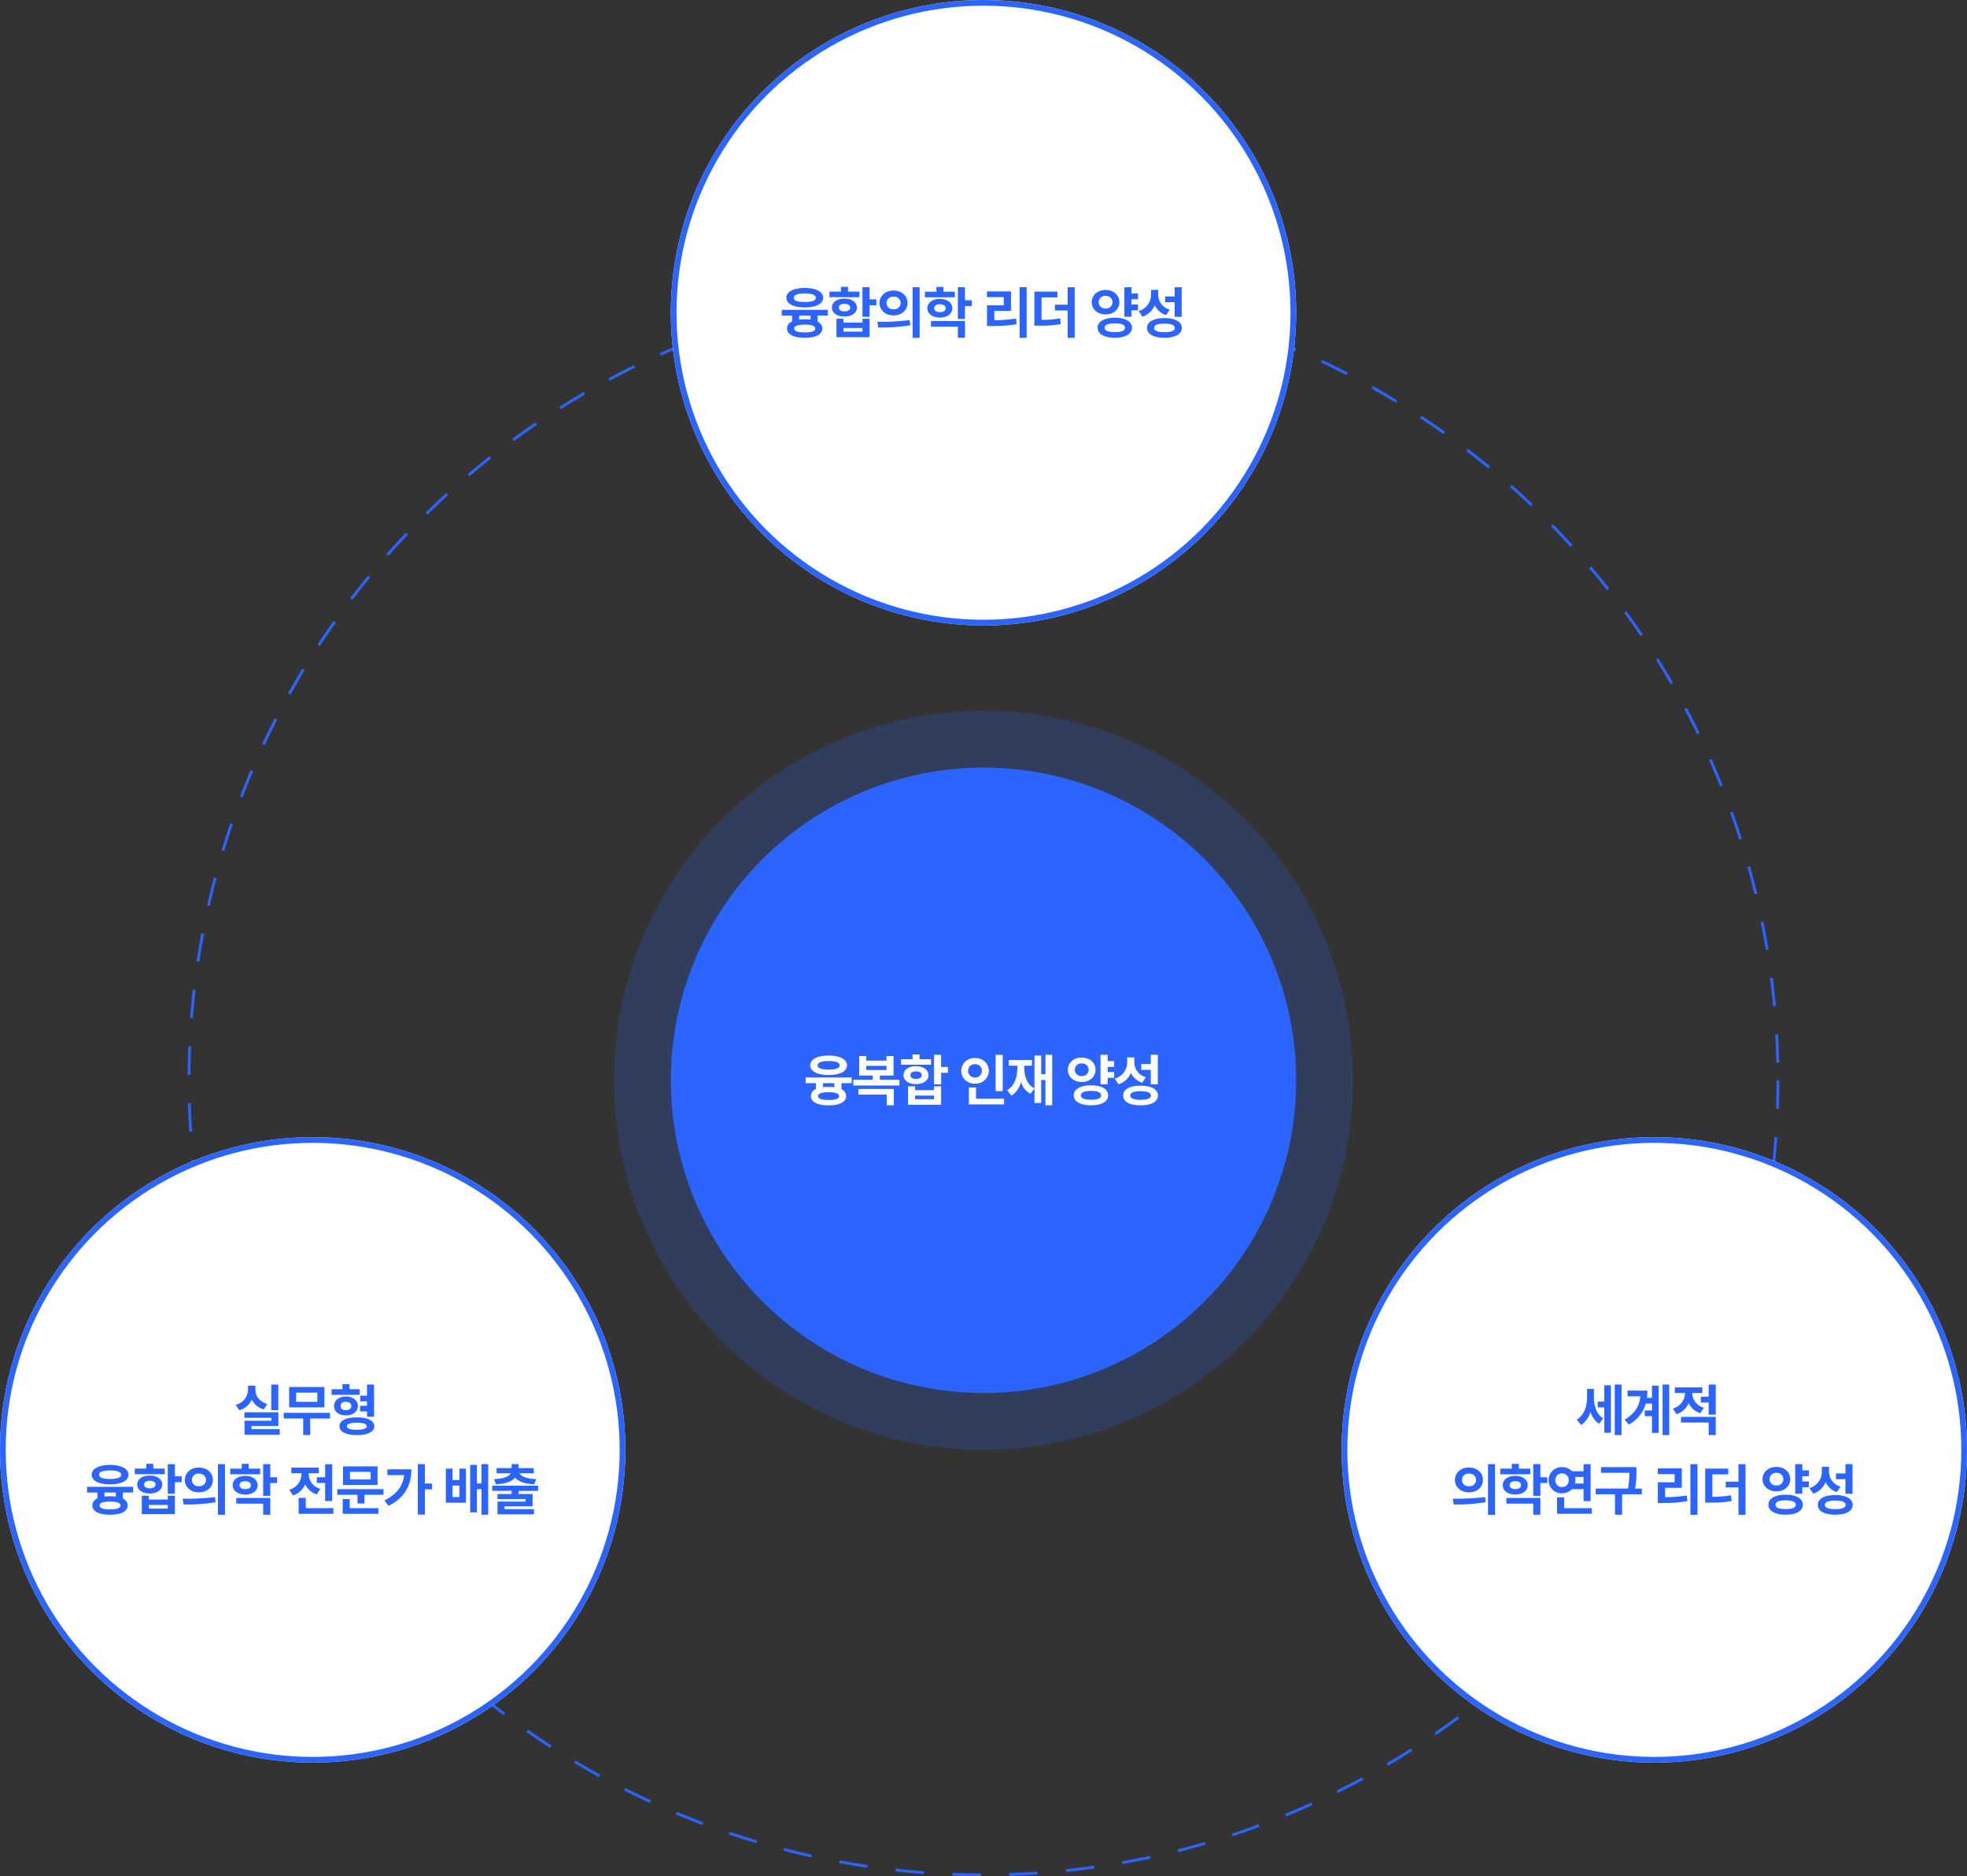 <svg xmlns="http://www.w3.org/2000/svg" width="692" height="660" viewBox="0 0 692 660">
  <rect x="0" y="0" width="692" height="660" fill="#333333" stroke="none"/>
  <g id="그룹_4758" data-name="그룹 4758" transform="translate(-931 -911)">
    <g id="타원_90" data-name="타원 90" transform="translate(997 1011)" fill="none" stroke="#2b64ff" stroke-width="1" stroke-dasharray="10">
      <circle cx="280" cy="280" r="280" stroke="none"/>
      <circle cx="280" cy="280" r="279.5" fill="none"/>
    </g>
    <g id="그룹_1539" data-name="그룹 1539" transform="translate(931 1311.018)">
      <g id="타원_78" data-name="타원 78" transform="translate(0 -0.018)" fill="#fff" stroke="#2b64ff" stroke-width="2">
        <circle cx="110" cy="110" r="110" stroke="none"/>
        <circle cx="110" cy="110" r="109" fill="none"/>
      </g>
      <path id="패스_35761" data-name="패스 35761" d="M-12.092-15.977h-2.48v9h2.48Zm.02,9.766H-24.006v1.934h9.453v1.035h-9.414V1.68h12.383V-.293h-9.941V-1.387h9.453Zm-8.066-8.008v-1.367h-2.6v1.367a5.528,5.528,0,0,1-4.3,5.332l1.23,1.953a6.894,6.894,0,0,0,4.395-3.711,6.647,6.647,0,0,0,4.238,3.4l1.211-1.914C-18.869-10-20.158-12.07-20.139-14.219ZM6.08-6.035H-10.189v1.992h6.855v5.82H-.873v-5.82H6.08ZM4.127-15.117h-12.4v7.168h12.4Zm-9.941,1.973H1.646V-9.9H-5.814Zm22.352-1.191H12.963v-1.8h-2.48v1.8H6.654v1.973h9.883Zm-4.844,2.559c-2.461.02-4.18,1.367-4.16,3.34-.02,1.992,1.7,3.32,4.16,3.3,2.441.02,4.2-1.309,4.219-3.3C15.893-10.41,14.135-11.758,11.693-11.777Zm0,1.855c1.113,0,1.895.527,1.895,1.484s-.781,1.465-1.895,1.465c-1.133,0-1.855-.508-1.836-1.465C9.838-9.395,10.561-9.922,11.693-9.922Zm9.9-6.055h-2.48v3.906H16.732v1.992h2.383v1.562H16.693v1.992h2.422v1.875H21.6ZM15.561-4.434c-3.789,0-6.133,1.152-6.133,3.125C9.428.625,11.771,1.8,15.561,1.8c3.77,0,6.133-1.172,6.133-3.105C21.693-3.281,19.33-4.434,15.561-4.434Zm0,1.875c2.227.02,3.457.41,3.457,1.25,0,.8-1.23,1.23-3.457,1.23-2.266,0-3.516-.43-3.516-1.23C12.045-2.148,13.295-2.539,15.561-2.559ZM-63.154,19.992H-79.365V22h3.633v2.07a2.731,2.731,0,0,0-1.777,2.48c0,2.09,2.324,3.262,6.23,3.262,3.848,0,6.172-1.172,6.191-3.262a2.681,2.681,0,0,0-1.66-2.4V22h3.594Zm-8.125,3.32a15.424,15.424,0,0,0-1.973.117V22h4V23.43A16.271,16.271,0,0,0-71.279,23.313Zm0,1.875c2.4.02,3.672.449,3.691,1.367-.02.937-1.289,1.367-3.691,1.367-2.461,0-3.711-.43-3.691-1.367C-74.99,25.637-73.74,25.207-71.279,25.188Zm.02-12.891c-3.965,0-6.484,1.309-6.484,3.457,0,2.109,2.52,3.379,6.484,3.379,3.926,0,6.445-1.27,6.465-3.379C-64.814,13.605-67.334,12.3-71.26,12.3Zm0,1.934c2.461,0,3.887.508,3.887,1.523,0,.977-1.426,1.484-3.887,1.484-2.48,0-3.906-.508-3.887-1.484C-75.166,14.738-73.74,14.23-71.26,14.23Zm22.781-2.207h-2.5v10.41h2.5V18.371h2.4V16.3h-2.4Zm-9.16,11.094h-2.48V29.6h11.641V23.117h-2.5v1.348h-6.66Zm0,4.531v-1.27h6.66v1.27Zm5.605-14.062h-4.023v-1.68h-2.48v1.68H-62.58v1.953h10.547Zm-5.273,2.461c-2.617,0-4.414,1.25-4.414,3.145s1.8,3.145,4.414,3.145c2.578,0,4.375-1.25,4.375-3.145S-54.729,16.047-57.307,16.047Zm0,1.836c1.191-.02,2.012.469,2.012,1.309,0,.859-.82,1.328-2.012,1.328s-1.992-.469-1.973-1.328C-59.3,18.352-58.5,17.863-57.307,17.883Zm17.273-4.668c-2.812-.02-4.941,1.816-4.941,4.355,0,2.559,2.129,4.375,4.941,4.375s4.922-1.816,4.922-4.375C-35.111,15.031-37.221,13.2-40.033,13.215Zm0,2.148a2.25,2.25,0,0,1,2.5,2.207,2.249,2.249,0,0,1-2.5,2.207,2.2,2.2,0,0,1-2.461-2.207A2.207,2.207,0,0,1-40.033,15.363Zm9.18-3.34h-2.48V29.836h2.48ZM-45.717,24.172l.293,2.031a60.678,60.678,0,0,0,11.27-.8l-.2-1.8A83.916,83.916,0,0,1-45.717,24.172Zm27.254-10.566h-4.023v-1.68h-2.48v1.68H-29.01v1.973h10.547Zm-5.273,2.539c-2.578,0-4.414,1.328-4.414,3.281s1.836,3.281,4.414,3.281,4.375-1.328,4.375-3.281S-21.158,16.145-23.736,16.145Zm0,1.875c1.191,0,2.012.488,2.012,1.406,0,.9-.82,1.367-2.012,1.367s-1.992-.469-1.973-1.367C-25.729,18.508-24.928,18.02-23.736,18.02Zm8.828-6h-2.5V23.176h2.5V18.664h2.4V16.633h-2.4Zm0,11.895H-26.881V25.91h9.473V29.8h2.5ZM6.865,12.043H4.385v4.59H1.475v2.012h2.91v6.367h2.48Zm.43,15.449H-2.432V23.879h-2.5v5.605H7.295ZM-1.4,15.52v-.293H2.139V13.234H-7.51v1.992h3.574V15.5a5.748,5.748,0,0,1-4.277,5.508l1.27,2.031a6.968,6.968,0,0,0,4.3-3.926,6.715,6.715,0,0,0,4.1,3.555L2.686,20.7A5.462,5.462,0,0,1-1.4,15.52ZM24.92,20.813H8.65v1.973H15.76v3.066h2.461V22.785h6.7ZM22.83,12.8H10.682v6.543H22.83Zm-9.707,1.934h7.266v2.676H13.123Zm10,12.754H13.045V24.309h-2.48v5.176H23.123ZM39.478,12.023h-2.5V29.758h2.5V20.891H42V18.84h-2.52ZM34.732,13.84H26.275v2.031h5.918c-.469,3.965-2.725,6.8-6.934,8.906l1.406,1.914C32.643,23.762,34.713,19.152,34.732,13.84ZM49.2,13.605H46.857V25.578h7.07V13.605h-2.3v4H49.2Zm0,9.98V19.563h2.422v4.023ZM61.76,12.023H59.377V18.8h-1.6V12.277H55.412v16.7h2.363V20.832h1.6V29.8H61.76ZM79.307,19.6H63.174v1.816H69.99v1.113H65.01v1.777h9.9v.879H65.029V29.68H77.842V27.844H67.471v-.977h9.9V22.531h-4.9V21.418h6.836ZM72.451,12H69.99V13.41H64.7v1.836h4.98c-.508,1.035-2.314,1.885-5.879,2.031l.684,1.836c3.32-.156,5.615-1,6.738-2.344,1.133,1.348,3.418,2.187,6.719,2.344l.723-1.836c-3.594-.146-5.41-1-5.9-2.031h5.02V13.41H72.451Z" transform="translate(110 102.982)" fill="#2b64ff"/>
    </g>
    <g id="그룹_1540" data-name="그룹 1540" transform="translate(1167 911)">
      <g id="타원_78-2" data-name="타원 78" fill="#fff" stroke="#2b64ff" stroke-width="2">
        <circle cx="110" cy="110" r="110" stroke="none"/>
        <circle cx="110" cy="110" r="109" fill="none"/>
      </g>
      <path id="패스_35759" data-name="패스 35759" d="M-54.762-8.008H-70.973V-6h3.633v2.07a2.731,2.731,0,0,0-1.777,2.48c0,2.09,2.324,3.262,6.23,3.262,3.848,0,6.172-1.172,6.191-3.262a2.681,2.681,0,0,0-1.66-2.4V-6h3.594Zm-8.125,3.32a15.423,15.423,0,0,0-1.973.117V-6h4V-4.57A16.271,16.271,0,0,0-62.887-4.687Zm0,1.875c2.4.02,3.672.449,3.691,1.367-.02.937-1.289,1.367-3.691,1.367-2.461,0-3.711-.43-3.691-1.367C-66.6-2.363-65.348-2.793-62.887-2.812Zm.02-12.891c-3.965,0-6.484,1.309-6.484,3.457,0,2.109,2.52,3.379,6.484,3.379,3.926,0,6.445-1.27,6.465-3.379C-56.422-14.395-58.941-15.7-62.867-15.7Zm0,1.934c2.461,0,3.887.508,3.887,1.523,0,.977-1.426,1.484-3.887,1.484-2.48,0-3.906-.508-3.887-1.484C-66.773-13.262-65.348-13.77-62.867-13.77Zm22.781-2.207h-2.5v10.41h2.5V-9.629h2.4V-11.7h-2.4Zm-9.16,11.094h-2.48V1.6h11.641V-4.883h-2.5v1.348h-6.66Zm0,4.531v-1.27h6.66v1.27Zm5.605-14.062h-4.023v-1.68h-2.48v1.68h-4.043v1.953h10.547Zm-5.273,2.461c-2.617,0-4.414,1.25-4.414,3.145s1.8,3.145,4.414,3.145c2.578,0,4.375-1.25,4.375-3.145S-46.336-11.953-48.914-11.953Zm0,1.836c1.191-.02,2.012.469,2.012,1.309,0,.859-.82,1.328-2.012,1.328s-1.992-.469-1.973-1.328C-50.906-9.648-50.105-10.137-48.914-10.117Zm17.273-4.668c-2.812-.02-4.941,1.816-4.941,4.355,0,2.559,2.129,4.375,4.941,4.375s4.922-1.816,4.922-4.375C-26.719-12.969-28.828-14.8-31.641-14.785Zm0,2.148a2.25,2.25,0,0,1,2.5,2.207,2.249,2.249,0,0,1-2.5,2.207A2.2,2.2,0,0,1-34.1-10.43,2.207,2.207,0,0,1-31.641-12.637Zm9.18-3.34h-2.48V1.836h2.48ZM-37.324-3.828l.293,2.031a60.678,60.678,0,0,0,11.27-.8l-.2-1.8A83.916,83.916,0,0,1-37.324-3.828ZM-10.07-14.395h-4.023v-1.68h-2.48v1.68h-4.043v1.973H-10.07Zm-5.273,2.539c-2.578,0-4.414,1.328-4.414,3.281s1.836,3.281,4.414,3.281,4.375-1.328,4.375-3.281S-12.766-11.855-15.344-11.855Zm0,1.875c1.191,0,2.012.488,2.012,1.406,0,.9-.82,1.367-2.012,1.367s-1.992-.469-1.973-1.367C-17.336-9.492-16.535-9.98-15.344-9.98Zm8.828-6h-2.5V-4.824h2.5V-9.336h2.4v-2.031h-2.4Zm0,11.895H-18.488V-2.09h9.473V1.8h2.5Zm21.7-11.895H12.7V1.836h2.48ZM9.672-14.492H1.215v2.012H7.133v2.871h-5.9v7.285h1.6a49.242,49.242,0,0,0,8.809-.625L11.43-4.961a46.794,46.794,0,0,1-7.617.586V-7.637H9.672Zm16.336.078H17.9V-2.461h1.445a37.934,37.934,0,0,0,7.871-.547L26.965-5.02a36.755,36.755,0,0,1-6.543.527v-7.891h5.586Zm6.074-1.562H29.6v6.152H25.129v2.031H29.6V1.836h2.48ZM54.363-13.77h-2.3v-2.207h-2.5V-5.586h2.5V-7.852h2.3V-9.9h-2.3v-1.836h2.3ZM42.957-15c-2.773-.02-4.883,1.777-4.883,4.3s2.109,4.3,4.883,4.3c2.754,0,4.844-1.777,4.844-4.3S45.711-15.02,42.957-15Zm0,2.09A2.214,2.214,0,0,1,45.379-10.7,2.214,2.214,0,0,1,42.957-8.5,2.174,2.174,0,0,1,40.535-10.7,2.174,2.174,0,0,1,42.957-12.91Zm3.281,7.676c-3.73,0-6.094,1.328-6.094,3.535,0,2.187,2.363,3.5,6.094,3.5,3.652,0,6-1.309,6-3.5C52.234-3.906,49.891-5.234,46.238-5.234Zm0,1.973c2.3,0,3.535.527,3.535,1.562S48.543-.176,46.238-.176c-2.344,0-3.613-.488-3.594-1.523C42.625-2.734,43.895-3.262,46.238-3.262ZM61.461-13.555v-1.5h-2.52v1.621A5.927,5.927,0,0,1,54.586-7.6l1.309,1.992A7.12,7.12,0,0,0,60.27-9.648a6.507,6.507,0,0,0,3.945,3.5l1.309-1.953A5.4,5.4,0,0,1,61.461-13.555Zm8.262-2.422h-2.48v3.262H63.9v2.031h3.34v5.117h2.48ZM63.648-5.1c-3.789,0-6.113,1.27-6.113,3.457S59.859,1.8,63.648,1.8s6.113-1.25,6.133-3.437C69.762-3.828,67.437-5.1,63.648-5.1Zm0,1.934c2.363,0,3.652.508,3.652,1.523,0,.977-1.289,1.5-3.652,1.5s-3.633-.527-3.633-1.5C60.016-2.656,61.285-3.164,63.648-3.164Z" transform="translate(110 117)" fill="#2b64ff"/>
    </g>
    <g id="그룹_1538" data-name="그룹 1538" transform="translate(1402.892 1311.018)">
      <g id="타원_78-3" data-name="타원 78" transform="translate(0.108 -0.018)" fill="#fff" stroke="#2b64ff" stroke-width="2">
        <circle cx="110" cy="110" r="110" stroke="none"/>
        <circle cx="110" cy="110" r="109" fill="none"/>
      </g>
      <path id="패스_35762" data-name="패스 35762" d="M-21.252-11.5v-2.949h-2.422v3.066c0,3.008-.977,6.133-3.613,7.773l1.523,1.836a8.132,8.132,0,0,0,3.32-4.668,7.253,7.253,0,0,0,3.066,4.277L-18.029-4.1C-20.451-5.664-21.252-8.633-21.252-11.5Zm9.707-4.473h-2.383V1.8h2.383Zm-3.73.254H-17.6V-9.98h-2.3v2.031h2.3V.977h2.324ZM5.24-15.977H2.9V1.8H5.24Zm-3.711.391H-.834v4.3H-2.592a22.026,22.026,0,0,0,.156-2.578H-9.408v2.012h4.492c-.342,3.486-1.924,6.074-5.527,8.2l1.465,1.758A12.211,12.211,0,0,0-3.021-9.277H-.834v2.422h-2.52v2.012h2.52V1.016H1.529Zm15.34.605H7.221v1.973h3.574A5.809,5.809,0,0,1,6.518-7.52l1.27,1.973A6.969,6.969,0,0,0,12.1-9.434a6.6,6.6,0,0,0,4.082,3.516l1.23-1.914a5.476,5.476,0,0,1-4.082-5.176h3.535ZM21.6-4.609H9.389v1.992h9.727V1.8H21.6Zm0-11.367h-2.48V-11.7H16.361v2.031h2.754v4.277H21.6ZM-65.211,13.215c-2.812-.02-4.941,1.816-4.941,4.355,0,2.559,2.129,4.375,4.941,4.375s4.922-1.816,4.922-4.375C-60.289,15.031-62.4,13.2-65.211,13.215Zm0,2.148a2.25,2.25,0,0,1,2.5,2.207,2.249,2.249,0,0,1-2.5,2.207,2.2,2.2,0,0,1-2.461-2.207A2.207,2.207,0,0,1-65.211,15.363Zm9.18-3.34h-2.48V29.836h2.48ZM-70.895,24.172-70.6,26.2a60.678,60.678,0,0,0,11.27-.8l-.2-1.8A83.916,83.916,0,0,1-70.895,24.172Zm27.254-10.566h-4.023v-1.68h-2.48v1.68h-4.043v1.973h10.547Zm-5.273,2.539c-2.578,0-4.414,1.328-4.414,3.281s1.836,3.281,4.414,3.281,4.375-1.328,4.375-3.281S-46.336,16.145-48.914,16.145Zm0,1.875c1.191,0,2.012.488,2.012,1.406,0,.9-.82,1.367-2.012,1.367s-1.992-.469-1.973-1.367C-50.906,18.508-50.105,18.02-48.914,18.02Zm8.828-6h-2.5V23.176h2.5V18.664h2.4V16.633h-2.4Zm0,11.895H-52.059V25.91h9.473V29.8h2.5Zm17.664-11.875H-24.9v2.48h-4.062a4.818,4.818,0,0,0-3.477-1.465,4.554,4.554,0,0,0-4.727,4.629,4.534,4.534,0,0,0,4.727,4.59,4.763,4.763,0,0,0,3.477-1.465H-24.9v4.219h2.48Zm.43,15.449h-9.727v-3.77h-2.5v5.762h12.227ZM-32.441,15.285a2.246,2.246,0,0,1,2.324,2.4,2.24,2.24,0,0,1-2.324,2.383A2.22,2.22,0,0,1-34.8,17.688,2.225,2.225,0,0,1-32.441,15.285Zm4.551,1.23H-24.9v2.3h-2.988a4.8,4.8,0,0,0,.137-1.133A5.069,5.069,0,0,0-27.891,16.516ZM-6.3,13.059H-18.762v1.992h9.98a27.081,27.081,0,0,1-.488,5.566H-20.617v2.012h6.777v7.187h2.5V22.629h6.934V20.617H-6.75A30.52,30.52,0,0,0-6.3,14.66Zm21.48-1.035H12.7V29.836h2.48ZM9.672,13.508H1.215V15.52H7.133v2.871h-5.9v7.285h1.6a49.242,49.242,0,0,0,8.809-.625l-.215-2.012a46.794,46.794,0,0,1-7.617.586V20.363H9.672Zm16.336.078H17.9V25.539h1.445a37.934,37.934,0,0,0,7.871-.547l-.254-2.012a36.755,36.755,0,0,1-6.543.527V15.617h5.586Zm6.074-1.562H29.6v6.152H25.129v2.031H29.6v9.629h2.48ZM54.363,14.23h-2.3V12.023h-2.5V22.414h2.5V20.148h2.3V18.1h-2.3V16.262h2.3ZM42.957,13c-2.773-.02-4.883,1.777-4.883,4.3s2.109,4.3,4.883,4.3c2.754,0,4.844-1.777,4.844-4.3S45.711,12.98,42.957,13Zm0,2.09a2.217,2.217,0,1,1,0,4.414,2.217,2.217,0,1,1,0-4.414Zm3.281,7.676c-3.73,0-6.094,1.328-6.094,3.535,0,2.187,2.363,3.5,6.094,3.5,3.652,0,6-1.309,6-3.5C52.234,24.094,49.891,22.766,46.238,22.766Zm0,1.973c2.3,0,3.535.527,3.535,1.562s-1.23,1.523-3.535,1.523c-2.344,0-3.613-.488-3.594-1.523C42.625,25.266,43.895,24.738,46.238,24.738ZM61.461,14.445v-1.5h-2.52v1.621a5.927,5.927,0,0,1-4.355,5.84l1.309,1.992a7.12,7.12,0,0,0,4.375-4.043,6.507,6.507,0,0,0,3.945,3.5l1.309-1.953A5.4,5.4,0,0,1,61.461,14.445Zm8.262-2.422h-2.48v3.262H63.9v2.031h3.34v5.117h2.48ZM63.648,22.9c-3.789,0-6.113,1.27-6.113,3.457S59.859,29.8,63.648,29.8s6.113-1.25,6.133-3.437C69.762,24.172,67.437,22.9,63.648,22.9Zm0,1.934c2.363,0,3.652.508,3.652,1.523,0,.977-1.289,1.5-3.652,1.5s-3.633-.527-3.633-1.5C60.016,25.344,61.285,24.836,63.648,24.836Z" transform="translate(110.108 102.982)" fill="#2b64ff"/>
    </g>
    <circle id="타원_91" data-name="타원 91" cx="130" cy="130" r="130" transform="translate(1147 1161)" fill="#2b64ff" opacity="0.2"/>
    <circle id="타원_92" data-name="타원 92" cx="110" cy="110" r="110" transform="translate(1167 1181)" fill="#2b64ff"/>
    <path id="패스_35760" data-name="패스 35760" d="M-46.369-8.008H-62.58V-6h3.633v2.07a2.731,2.731,0,0,0-1.777,2.48c0,2.09,2.324,3.262,6.23,3.262,3.848,0,6.172-1.172,6.191-3.262a2.681,2.681,0,0,0-1.66-2.4V-6h3.594Zm-8.125,3.32a15.423,15.423,0,0,0-1.973.117V-6h4V-4.57A16.271,16.271,0,0,0-54.494-4.687Zm0,1.875c2.4.02,3.672.449,3.691,1.367-.02.937-1.289,1.367-3.691,1.367-2.461,0-3.711-.43-3.691-1.367C-58.205-2.363-56.955-2.793-54.494-2.812Zm.02-12.891c-3.965,0-6.484,1.309-6.484,3.457,0,2.109,2.52,3.379,6.484,3.379,3.926,0,6.445-1.27,6.465-3.379C-48.029-14.395-50.549-15.7-54.475-15.7Zm0,1.934c2.461,0,3.887.508,3.887,1.523,0,.977-1.426,1.484-3.887,1.484-2.48,0-3.906-.508-3.887-1.484C-58.381-13.262-56.955-13.77-54.475-13.77Zm24.891,6.6h-6.875v-1.5h4.8v-6.875h-2.48v1.621h-7.129v-1.621h-2.461v6.875h4.766v1.5h-6.836v2.012h16.211Zm-1.973,3.223H-44v1.973h9.961V1.8h2.48Zm-9.707-6.68V-12.09h7.129v1.465Zm26.355-5.352h-2.5v10.41h2.5V-9.629h2.4V-11.7h-2.4Zm-9.16,11.094h-2.48V1.6h11.641V-4.883h-2.5v1.348h-6.66Zm0,4.531v-1.27h6.66v1.27Zm5.605-14.062h-4.023v-1.68h-2.48v1.68H-29.01v1.953h10.547Zm-5.273,2.461c-2.617,0-4.414,1.25-4.414,3.145s1.8,3.145,4.414,3.145c2.578,0,4.375-1.25,4.375-3.145S-21.158-11.953-23.736-11.953Zm0,1.836c1.191-.02,2.012.469,2.012,1.309,0,.859-.82,1.328-2.012,1.328s-1.992-.469-1.973-1.328C-25.729-9.648-24.928-10.137-23.736-10.117Zm30.5-5.84h-2.5V-3.184h2.5ZM7.236-.508H-2.627V-4.473h-2.52V1.484H7.236ZM-2.979-14.824a4.57,4.57,0,0,0-4.863,4.473A4.566,4.566,0,0,0-2.979-5.84a4.566,4.566,0,0,0,4.863-4.512A4.57,4.57,0,0,0-2.979-14.824Zm0,2.168a2.229,2.229,0,0,1,2.4,2.3,2.249,2.249,0,0,1-2.4,2.344A2.235,2.235,0,0,1-5.4-10.352,2.216,2.216,0,0,1-2.979-12.656Zm27.156-3.32H21.795v6.836h-1.5v-6.582H17.928V-4.16c-2.676-1.377-3.594-4.326-3.594-7.422v-.566h2.715v-1.992H8.9v1.992h3.008v.566c0,3.4-.918,6.543-3.613,8.066L9.842-1.6a7.79,7.79,0,0,0,3.34-4.824,7.055,7.055,0,0,0,3.34,4.18l1.406-1.875v5.1h2.363V-7.109h1.5V1.8h2.383ZM45.971-13.77h-2.3v-2.207h-2.5V-5.586h2.5V-7.852h2.3V-9.9h-2.3v-1.836h2.3ZM34.564-15c-2.773-.02-4.883,1.777-4.883,4.3s2.109,4.3,4.883,4.3c2.754,0,4.844-1.777,4.844-4.3S37.318-15.02,34.564-15Zm0,2.09A2.214,2.214,0,0,1,36.986-10.7,2.214,2.214,0,0,1,34.564-8.5,2.174,2.174,0,0,1,32.143-10.7,2.174,2.174,0,0,1,34.564-12.91Zm3.281,7.676c-3.73,0-6.094,1.328-6.094,3.535,0,2.187,2.363,3.5,6.094,3.5,3.652,0,6-1.309,6-3.5C43.842-3.906,41.5-5.234,37.846-5.234Zm0,1.973c2.3,0,3.535.527,3.535,1.562S40.15-.176,37.846-.176c-2.344,0-3.613-.488-3.594-1.523C34.232-2.734,35.5-3.262,37.846-3.262ZM53.068-13.555v-1.5h-2.52v1.621A5.927,5.927,0,0,1,46.193-7.6L47.5-5.605a7.12,7.12,0,0,0,4.375-4.043,6.507,6.507,0,0,0,3.945,3.5l1.309-1.953A5.4,5.4,0,0,1,53.068-13.555Zm8.262-2.422H58.85v3.262H55.51v2.031h3.34v5.117h2.48ZM55.256-5.1c-3.789,0-6.113,1.27-6.113,3.457S51.467,1.8,55.256,1.8s6.113-1.25,6.133-3.437C61.369-3.828,59.045-5.1,55.256-5.1Zm0,1.934c2.363,0,3.652.508,3.652,1.523,0,.977-1.289,1.5-3.652,1.5s-3.633-.527-3.633-1.5C51.623-2.656,52.893-3.164,55.256-3.164Z" transform="translate(1277 1298)" fill="#fff"/>
  </g>
</svg>
